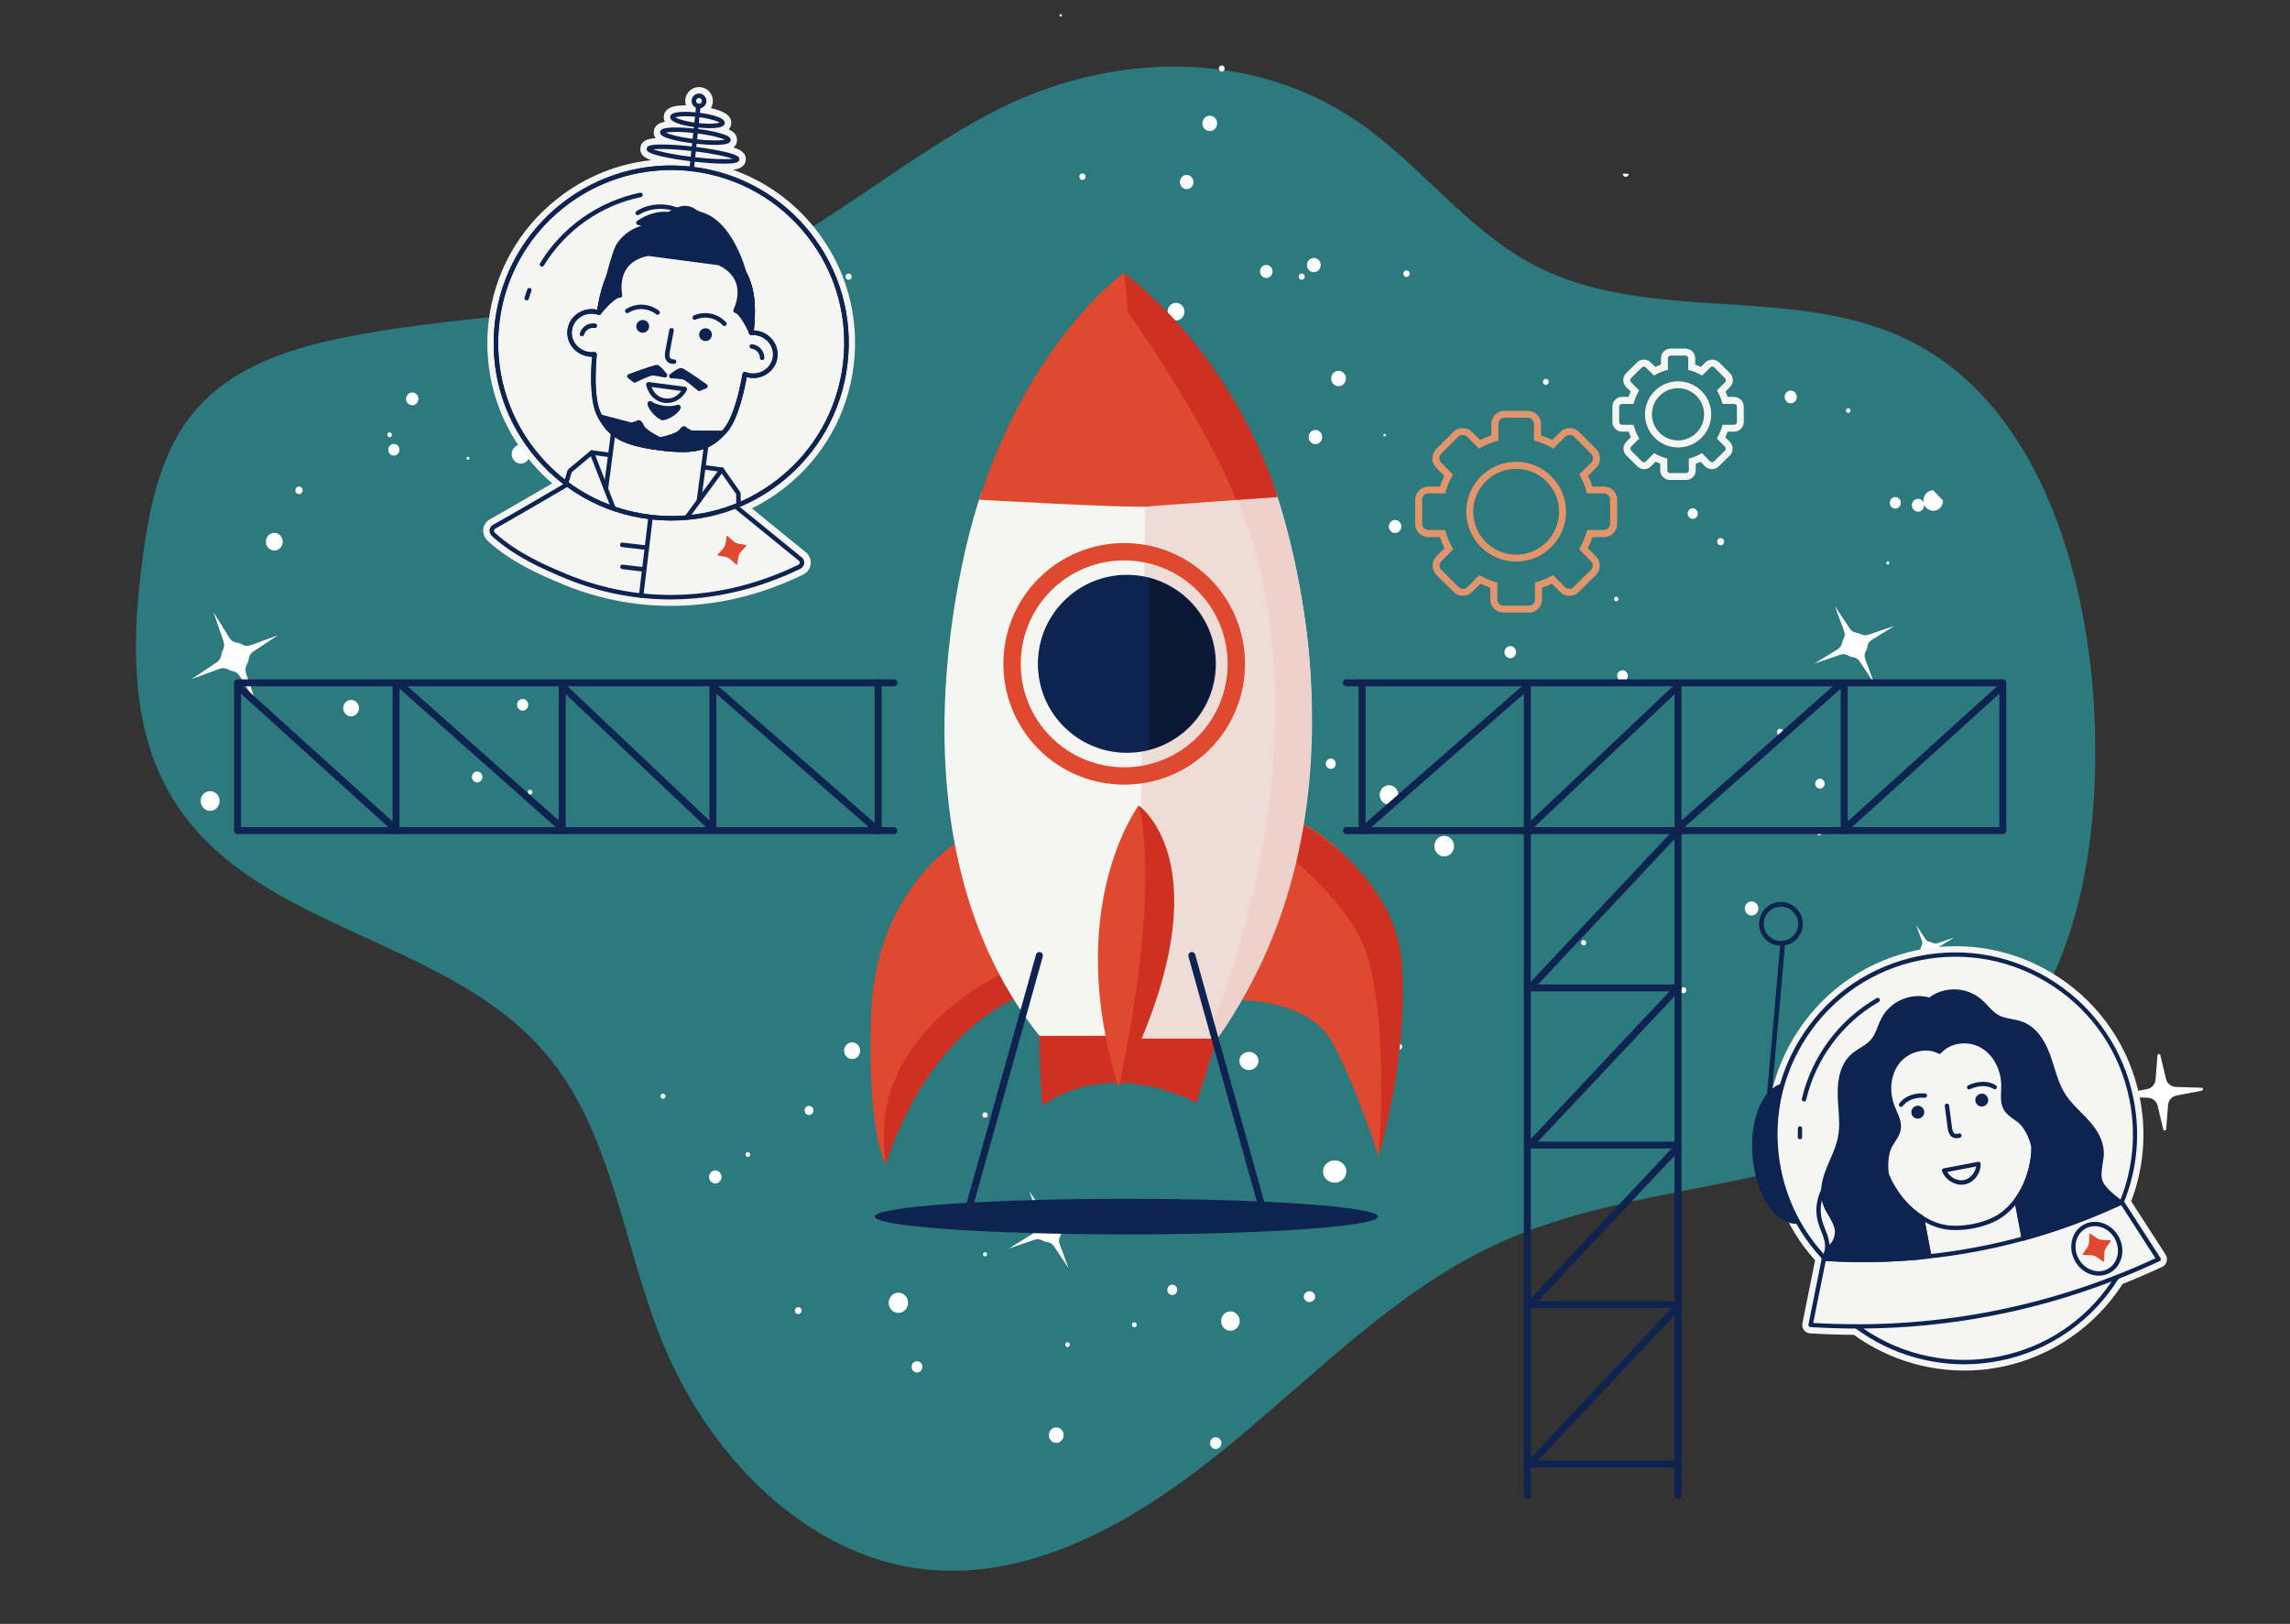 <svg xmlns="http://www.w3.org/2000/svg" id="Layer_2" viewBox="0 0 328.09 232.66"><rect x="0" y="0" width="328.09" height="232.66" fill="#333333" stroke="none"/><defs><style>.cls-1{fill:#2c797e;}.cls-1,.cls-2,.cls-3,.cls-4,.cls-5,.cls-6,.cls-7,.cls-8,.cls-9,.cls-10,.cls-11{stroke-width:0px;}.cls-2{fill:#0e234f;}.cls-3{fill:#efd1cb;}.cls-4{fill:#f5f5f1;}.cls-5{fill:#0b1835;}.cls-6{fill:#ce3122;}.cls-7{fill:#e2946b;}.cls-8{fill:#eeddd7;}.cls-9{fill:#de492f;}.cls-10{fill:#fff;}.cls-11{fill:#f5f6f4;}</style></defs><path class="cls-1" d="M293.05,70.59c-4.1-9.13-10.15-16.81-18.55-21.3-16.96-9.06-38.35-2.38-55.24-11.59-9.08-4.95-15.74-13.94-24.27-19.95-15.58-10.99-36.14-10.28-52.53-1.81-16.63,8.59-30.59,22.98-49.25,26.51-14.59,2.76-29.52,2.99-44.07,5.93-8.19,1.65-16.77,4.53-22.06,11.54-4.2,5.56-5.7,12.93-6.65,20.06-1.46,10.94-1.81,22.73,3.15,32.37,10.98,21.34,40.81,21.09,55.46,39.65,8.65,10.96,10.33,26.34,15.58,39.61,6.72,16.99,20.91,31.36,37.81,33.23,15.63,1.73,30.6-7.09,43.17-17.35,12.57-10.26,24.18-22.4,38.61-29.14,12.15-5.68,25.54-7.15,38.48-10.08,12.95-2.93,26.23-7.79,35.14-18.43,10.17-12.13,12.85-29.71,12.29-46.12-.38-11.23-2.55-23.04-7.08-33.11Z"></path><path class="cls-10" d="M123.23,150.54c0-.66-.51-1.2-1.15-1.2-.63,0-1.14.54-1.14,1.2,0,.66.51,1.2,1.15,1.2.63,0,1.15-.54,1.14-1.2Z"></path><path class="cls-10" d="M95.35,157.06c0-.21-.16-.37-.36-.37-.2,0-.36.17-.36.37,0,.21.16.37.36.37.2,0,.36-.17.36-.37Z"></path><path class="cls-10" d="M42.84,69.71c-.28,0-.52.24-.52.54,0,.3.23.54.52.54s.52-.24.52-.54c0-.3-.23-.54-.52-.54Z"></path><path class="cls-10" d="M107.14,165.76c.18,0,.33-.16.33-.35,0-.19-.15-.35-.33-.35s-.33.16-.33.35c0,.19.15.35.33.35Z"></path><path class="cls-10" d="M102.48,167.7c-.49,0-.89.42-.89.93s.4.93.89.93.89-.42.89-.93c0-.51-.4-.93-.89-.93Z"></path><path class="cls-10" d="M140.84,179.71c0,.17.13.3.29.3.16,0,.29-.14.29-.3,0-.17-.13-.3-.29-.3-.16,0-.29.14-.29.3Z"></path><path class="cls-10" d="M128.71,188.11c.77,0,1.39-.65,1.39-1.45,0-.8-.62-1.45-1.39-1.45-.77,0-1.39.65-1.39,1.45,0,.8.62,1.45,1.39,1.45Z"></path><path class="cls-10" d="M173.33,16.58c-.58,0-1.06.49-1.06,1.1,0,.61.47,1.1,1.05,1.1.58,0,1.06-.49,1.06-1.1,0-.61-.47-1.1-1.05-1.1Z"></path><path class="cls-10" d="M121.16,39.64c0,.25.19.45.43.45.24,0,.43-.2.43-.45,0-.25-.19-.45-.43-.45-.24,0-.43.2-.43.45Z"></path><path class="cls-10" d="M40.51,77.61c0-.7-.54-1.26-1.21-1.26-.67,0-1.21.56-1.21,1.26,0,.7.54,1.26,1.21,1.26.67,0,1.21-.56,1.21-1.26Z"></path><path class="cls-10" d="M131.38,196.65c.43,0,.77-.36.77-.81,0-.45-.34-.81-.77-.81-.43,0-.77.36-.77.81,0,.45.35.81.77.81Z"></path><path class="cls-10" d="M114.84,187.78c0-.28-.21-.5-.48-.5-.26,0-.48.22-.48.5,0,.28.21.5.48.5.26,0,.48-.22.48-.5Z"></path><path class="cls-10" d="M180.53,38.89c0,.52.4.94.89.94.49,0,.9-.42.9-.93,0-.52-.4-.94-.89-.94-.49,0-.9.42-.9.93Z"></path><path class="cls-10" d="M170.99,26.08c0-.56-.43-1.02-.97-1.02-.54,0-.97.45-.97,1.02,0,.56.43,1.02.97,1.02.54,0,.97-.45.97-1.02Z"></path><path class="cls-10" d="M174.99,206.77c0-.47-.36-.85-.81-.85-.45,0-.81.38-.81.84,0,.47.36.85.81.85.45,0,.81-.38.81-.84Z"></path><path class="cls-10" d="M151.33,206.73c.59,0,1.06-.5,1.06-1.11,0-.61-.47-1.11-1.06-1.11-.59,0-1.06.5-1.06,1.11,0,.61.47,1.11,1.06,1.11Z"></path><path class="cls-10" d="M81.79,54.88c0-.43-.33-.78-.75-.78-.41,0-.75.35-.75.78s.33.78.75.78c.41,0,.75-.35.75-.78Z"></path><path class="cls-10" d="M162.73,53.1c0-.79-.61-1.42-1.36-1.43-.75,0-1.36.64-1.36,1.42,0,.79.61,1.42,1.36,1.43.75,0,1.36-.64,1.36-1.42Z"></path><path class="cls-10" d="M177.61,189.28c0-.77-.59-1.39-1.33-1.39-.74,0-1.33.62-1.33,1.39,0,.77.59,1.39,1.33,1.39.74,0,1.33-.62,1.33-1.39Z"></path><path class="cls-10" d="M30.11,113.35c-.75,0-1.36.63-1.36,1.41,0,.78.61,1.42,1.35,1.42.75,0,1.36-.63,1.36-1.41,0-.78-.6-1.42-1.35-1.42Z"></path><path class="cls-10" d="M115.91,159.76c.35,0,.63-.29.63-.66,0-.36-.28-.66-.63-.66-.35,0-.63.29-.63.66s.28.66.63.66Z"></path><path class="cls-10" d="M141.13,160.15c.21,0,.38-.18.38-.39,0-.22-.17-.39-.38-.39-.21,0-.38.18-.38.39,0,.22.17.39.38.39Z"></path><path class="cls-10" d="M152.95,193c.18,0,.33-.15.33-.35,0-.19-.15-.35-.33-.35-.18,0-.33.15-.33.35,0,.19.15.35.33.35Z"></path><path class="cls-10" d="M66.84,65.66c0,.12.09.22.21.22.12,0,.21-.1.21-.22,0-.12-.09-.22-.21-.22-.12,0-.21.1-.21.22Z"></path><path class="cls-10" d="M56.43,63.6c-.44,0-.8.37-.8.84,0,.46.36.84.8.84.44,0,.8-.37.8-.84,0-.46-.36-.84-.8-.84Z"></path><path class="cls-10" d="M162.52,190.16c.19,0,.34-.16.34-.35,0-.2-.15-.35-.34-.35-.19,0-.34.16-.34.35,0,.2.15.35.34.35Z"></path><path class="cls-10" d="M168.66,184.81c0-.41-.32-.75-.71-.75-.39,0-.71.33-.71.74,0,.41.32.75.71.75.39,0,.71-.33.71-.74Z"></path><path class="cls-10" d="M90.65,66.41c.18,0,.33-.15.33-.35s-.15-.35-.33-.35c-.18,0-.33.15-.33.35,0,.19.15.35.33.35Z"></path><path class="cls-10" d="M59.41,57.99c.45-.2.66-.73.47-1.2-.19-.46-.71-.68-1.16-.48-.45.2-.66.73-.47,1.2.19.46.71.68,1.16.48Z"></path><path class="cls-10" d="M187.85,37.04c-.5.22-.74.82-.53,1.34.21.52.79.76,1.29.54.5-.22.74-.82.53-1.34-.21-.52-.79-.76-1.29-.54Z"></path><path class="cls-10" d="M254.58,104.9c0,.27.21.48.46.48.25,0,.46-.22.46-.48,0-.27-.21-.48-.46-.48-.25,0-.46.22-.46.48Z"></path><path class="cls-10" d="M232.45,96.03c-.42,0-.76.36-.76.8,0,.44.34.8.77.8.42,0,.76-.36.76-.8,0-.44-.34-.8-.77-.8Z"></path><path class="cls-10" d="M215.55,93.44c0,.48.37.86.83.86.46,0,.83-.39.83-.87,0-.48-.37-.86-.83-.86-.46,0-.83.39-.83.87Z"></path><path class="cls-10" d="M208.32,121.23c0-.81-.63-1.47-1.41-1.47-.78,0-1.41.66-1.41,1.48,0,.81.63,1.47,1.41,1.47.78,0,1.41-.66,1.41-1.47Z"></path><path class="cls-10" d="M185.68,114.8c0-.13-.05-.24-.13-.33,0-.02.03-.04.03-.06,0-.2-.15-.35-.34-.35-.19,0-.34.16-.34.35,0,.02.02.04.02.06-.08.09-.14.2-.14.34,0,.26.2.47.45.47.25,0,.45-.21.45-.47Z"></path><path class="cls-10" d="M192.9,167.85c0-.88-.75-1.59-1.68-1.59-.93,0-1.68.72-1.67,1.6,0,.88.75,1.59,1.68,1.59.93,0,1.67-.72,1.67-1.6Z"></path><path class="cls-10" d="M243.25,73.58c0-.42-.33-.76-.73-.76-.4,0-.73.34-.73.76,0,.42.33.76.73.76.4,0,.73-.34.73-.76Z"></path><path class="cls-10" d="M231.56,85.49c-.17,0-.31.15-.31.33,0,.18.14.33.31.33.17,0,.31-.15.31-.33,0-.18-.14-.33-.31-.33Z"></path><path class="cls-10" d="M201.06,39.21c0,.26.2.47.45.47.25,0,.45-.21.45-.47,0-.26-.2-.47-.45-.47-.25,0-.45.21-.45.47Z"></path><path class="cls-10" d="M198.56,62.35c0-.1-.08-.19-.18-.18-.1,0-.18.08-.18.19,0,.1.08.19.18.18.1,0,.18-.08.18-.19Z"></path><path class="cls-10" d="M260.64,119.7c.21,0,.38-.18.38-.4,0-.22-.17-.4-.38-.4-.21,0-.38.18-.38.4,0,.22.17.4.38.4Z"></path><path class="cls-10" d="M227.26,135.07c0-.21-.17-.39-.37-.39-.2,0-.37.17-.37.39,0,.21.17.39.37.39.21,0,.37-.17.37-.39Z"></path><path class="cls-10" d="M250.95,131.17c.54,0,.97-.46.97-1.01,0-.56-.44-1.01-.97-1.01-.54,0-.97.46-.97,1.01,0,.56.44,1.01.97,1.01Z"></path><path class="cls-10" d="M241.6,141.87c0-.24-.19-.43-.42-.43-.23,0-.42.2-.42.44,0,.24.19.43.42.43.23,0,.42-.2.41-.44Z"></path><path class="cls-10" d="M264.48,58.84c0,.18.14.33.32.33.18,0,.32-.15.32-.34,0-.19-.14-.34-.32-.34-.18,0-.32.15-.32.34Z"></path><path class="cls-10" d="M270.46,80.89c.12,0,.22-.1.22-.23,0-.13-.1-.23-.22-.23-.12,0-.22.1-.22.23,0,.13.1.23.22.23Z"></path><path class="cls-10" d="M270.75,72.04c0,.46.35.82.79.82.44,0,.79-.37.79-.83,0-.45-.35-.82-.79-.82-.44,0-.79.37-.79.83Z"></path><path class="cls-10" d="M276.97,70.25c-.78,0-1.4.66-1.4,1.47,0,.09.01.19.03.28-.14-.32-.44-.54-.8-.53-.49,0-.88.41-.88.92,0,.51.4.92.88.92.49,0,.88-.41.88-.92,0-.05,0-.09-.01-.14.2.55.71.94,1.31.94.78,0,1.4-.66,1.4-1.47"></path><path class="cls-10" d="M256.56,55.96c-.48,0-.87.41-.87.91,0,.5.39.91.87.91.48,0,.87-.41.87-.91,0-.5-.39-.91-.87-.91Z"></path><path class="cls-10" d="M242.16,68.18c.11,0,.2-.09.2-.21,0-.12-.09-.21-.2-.21-.11,0-.2.09-.2.21,0,.12.09.21.2.21Z"></path><path class="cls-10" d="M246.52,77.09c-.27,0-.5.23-.5.52,0,.29.22.52.5.52.27,0,.5-.23.5-.52,0-.29-.22-.52-.5-.52Z"></path><path class="cls-10" d="M221.47,54.28c-.23,0-.42.2-.42.44,0,.24.19.43.42.43.23,0,.42-.2.42-.44,0-.24-.19-.43-.42-.43Z"></path><path class="cls-10" d="M261.42,112.28c0-.39-.31-.71-.68-.71-.38,0-.68.32-.68.71,0,.39.31.71.68.71.38,0,.68-.32.68-.71Z"></path><path class="cls-10" d="M232.49,24.89c0,.25.19.45.43.45.24,0,.43-.2.43-.45"></path><path class="cls-10" d="M155.08,24.84c-.25,0-.45.21-.45.47,0,.26.2.47.45.47.25,0,.45-.21.45-.47,0-.26-.2-.47-.45-.47Z"></path><path class="cls-10" d="M151.78,2.18c0,.1.08.19.18.19.1,0,.18-.08.18-.18,0-.1-.08-.18-.18-.19"></path><path class="cls-10" d="M175.04,9.38c-.23,0-.42.19-.42.43,0,.24.19.44.42.44.23,0,.42-.19.42-.43s-.19-.44-.42-.44Z"></path><path class="cls-10" d="M191.78,53.13c-.58,0-1.06.49-1.06,1.1,0,.61.47,1.1,1.05,1.1.58,0,1.06-.49,1.06-1.1,0-.61-.47-1.1-1.05-1.1Z"></path><path class="cls-10" d="M186.06,39.64c0,.25.19.45.43.45.24,0,.43-.2.43-.45,0-.25-.19-.45-.43-.45-.24,0-.43.2-.43.45Z"></path><path class="cls-10" d="M167.28,44.65c0,.7.54,1.26,1.21,1.26.67,0,1.21-.56,1.21-1.26s-.54-1.26-1.21-1.26c-.67,0-1.21.56-1.21,1.26Z"></path><path class="cls-10" d="M198.98,75.43c0,.52.4.94.89.94.49,0,.9-.42.9-.93,0-.52-.4-.94-.89-.94-.49,0-.9.42-.9.93Z"></path><path class="cls-10" d="M187.49,62.62c0,.56.43,1.02.97,1.02.54,0,.97-.45.97-1.02,0-.56-.43-1.02-.97-1.02-.54,0-.97.45-.97,1.02Z"></path><path class="cls-10" d="M197.84,129.87c0-.47-.36-.85-.81-.85s-.81.38-.81.84c0,.47.36.85.81.85.45,0,.81-.38.81-.84Z"></path><path class="cls-10" d="M177.57,152.01c0,.72.61,1.3,1.36,1.3.75,0,1.37-.58,1.37-1.3,0-.72-.61-1.3-1.36-1.3-.75,0-1.37.58-1.37,1.3Z"></path><path class="cls-10" d="M69.11,111.32c0-.43-.33-.78-.75-.78-.41,0-.75.35-.75.78,0,.43.33.78.75.78.41,0,.75-.35.75-.78Z"></path><path class="cls-10" d="M93.17,55.5c0,.79.61,1.42,1.36,1.43.75,0,1.36-.64,1.36-1.42,0-.79-.61-1.42-1.36-1.43-.75,0-1.36.64-1.36,1.42Z"></path><path class="cls-10" d="M200.33,113.89c0-.77-.59-1.39-1.33-1.39-.74,0-1.33.62-1.33,1.39,0,.77.59,1.39,1.33,1.39.74,0,1.33-.62,1.33-1.39Z"></path><path class="cls-10" d="M77.3,52.12c-.75,0-1.36.63-1.36,1.41,0,.78.61,1.42,1.35,1.42.75,0,1.36-.63,1.36-1.41,0-.78-.6-1.42-1.35-1.42Z"></path><path class="cls-10" d="M187.61,185.01c-.45,0-.81.34-.81.77s.36.77.81.77c.45,0,.81-.34.81-.77,0-.43-.36-.77-.81-.77Z"></path><path class="cls-10" d="M200.52,150.37c.21,0,.38-.18.38-.39,0-.22-.17-.39-.38-.39-.21,0-.38.18-.38.39,0,.22.17.39.38.39Z"></path><path class="cls-10" d="M75.95,113.15c-.18,0-.33.15-.33.35,0,.19.15.35.33.35.18,0,.33-.15.33-.35,0-.19-.15-.35-.33-.35Z"></path><path class="cls-10" d="M185.02,105.97c0,.12.09.22.21.22.12,0,.21-.1.21-.22,0-.12-.09-.22-.21-.22-.12,0-.21.1-.21.22Z"></path><path class="cls-10" d="M74.08,100.98c0,.46.36.84.8.84.44,0,.8-.37.8-.84,0-.46-.36-.84-.8-.84-.44,0-.8.37-.8.84Z"></path><path class="cls-10" d="M189.95,109.42c0,.41.32.75.71.75.39,0,.71-.33.71-.74,0-.41-.32-.75-.71-.75-.39,0-.71.33-.71.74Z"></path><path class="cls-10" d="M55.49,62.3c0,.19.15.35.33.35.18,0,.33-.15.33-.35,0-.19-.15-.35-.33-.35-.18,0-.33.15-.33.35Z"></path><path class="cls-10" d="M51.43,101.46c0-.65-.51-1.18-1.13-1.18s-1.13.53-1.13,1.18.51,1.18,1.13,1.18,1.13-.53,1.13-1.18Z"></path><path class="cls-10" d="M74.61,63.72c-.72,0-1.3.61-1.3,1.35s.58,1.35,1.3,1.35,1.3-.61,1.3-1.35-.58-1.35-1.3-1.35Z"></path><path class="cls-10" d="M35.9,92.44c-.4.15-.85.13-1.21-.1-.24-.15-.52-.24-.8-.27-.42-.05-.8-.31-1.03-.68l-2.27-3.68,1.44,4.21c.14.41.09.86-.1,1.24-.1.2-.17.41-.21.64-.07.44-.29.85-.66,1.09l-3.63,2.42,4.06-1.5c.41-.15.85-.09,1.23.13.19.11.4.18.61.22.41.08.78.31,1.01.68l2.32,3.76-1.41-4.12c-.14-.42-.11-.89.11-1.26.15-.25.25-.53.28-.83.05-.44.31-.82.67-1.05l3.51-2.33-3.92,1.45Z"></path><path class="cls-10" d="M263.62,93.81c.37-.13.79-.1,1.13.1.22.13.48.22.74.25.39.05.73.28.94.6l2.08,3.13-1.29-3.5c-.13-.36-.11-.75.09-1.08.13-.22.22-.46.24-.71.04-.38.28-.71.61-.92l3.29-2.02-3.76,1.28c-.37.13-.77.08-1.11-.09-.18-.09-.37-.15-.57-.18-.4-.06-.76-.26-.97-.59l-2.16-3.24,1.34,3.63c.13.36.08.76-.11,1.1-.1.17-.16.35-.2.54-.07.37-.28.7-.61.9l-3.36,2.07,3.68-1.26Z"></path><path class="cls-10" d="M148.2,177.62c.37-.13.79-.1,1.13.1.22.13.48.22.74.25.39.05.73.28.94.6l2.08,3.13-1.29-3.5c-.13-.36-.11-.75.09-1.08.13-.22.22-.46.24-.71.04-.38.28-.71.61-.92l3.29-2.02-3.76,1.28c-.37.13-.77.08-1.11-.09-.18-.09-.37-.15-.57-.18-.4-.06-.76-.26-.97-.59l-2.16-3.24,1.34,3.63c.13.36.08.76-.11,1.1-.1.17-.16.35-.2.54-.07.37-.28.7-.61.9l-3.36,2.07,3.68-1.26Z"></path><path class="cls-10" d="M274.98,137c.24-.08.51-.06.72.06.14.09.3.14.47.16.25.03.47.18.6.38l1.33,2-.83-2.24c-.08-.23-.07-.48.06-.69.09-.14.14-.3.16-.46.03-.24.18-.46.39-.59l2.1-1.3-2.4.82c-.23.08-.49.05-.71-.06-.11-.06-.24-.1-.36-.12-.25-.04-.48-.17-.62-.38l-1.38-2.07.86,2.32c.09.23.05.49-.07.7-.06.11-.1.23-.13.35-.04.24-.18.45-.39.58l-2.15,1.32,2.35-.8Z"></path><path class="cls-9" d="M138.13,120s-12.74,6.86-13.33,25.47c-.56,17.85,2.16,21.36,2.16,21.36,0,0,3.33-14.7,9.41-18.81,6.07-4.12,9.6-5.29,9.6-5.29l-7.84-22.73Z"></path><path class="cls-6" d="M126.96,166.83s4.91-18.07,19.6-24.3l-1.96-3.53s-20.97,8.82-17.64,27.83Z"></path><path class="cls-6" d="M148.91,148.41l12.54-.39,12.93.78-2.94,9.21s-5.56-3.02-11.79-2.88c-6.24.14-9.76,2.88-10.15,3.27s-.59-9.99-.59-9.99Z"></path><path class="cls-9" d="M177.91,143.32s9.41,0,12.74,5.68c3.33,5.68,6.86,16.66,6.86,16.66,0,0,5.88-19.2,1.76-31.94-4.12-12.74-14.11-16.46-14.11-16.46l-7.25,26.06Z"></path><path class="cls-6" d="M185.16,117.26s14.7,7.25,15.68,20.77c.98,13.52-3.33,27.63-3.33,27.63,0,0,1.57-17.64-1.57-28.61-1.7-5.96-8.33-11.95-12.15-15.28-3.82-3.34,1.37-4.51,1.37-4.51Z"></path><path class="cls-4" d="M140.68,70.42l-.59,1.76s-15.28,45.85,8.82,76.23h25.08s24.26-33.58,8.62-76.82l-41.94-1.18Z"></path><path class="cls-8" d="M164.09,70.34s-.88,77.09-1.46,78.46h11.76s23.47-29.77,8.5-78.08l-18.8-.38Z"></path><path class="cls-3" d="M182.81,70.62s16.07,43.89-8.43,78.19h-1.57s19.2-42.33,4.12-78.19h5.88Z"></path><circle class="cls-2" cx="161.45" cy="95.11" r="12.75"></circle><path class="cls-5" d="M164.58,82.79v24.63c5.44-1.45,9.45-6.42,9.45-12.31s-4.01-10.86-9.45-12.31Z"></path><path class="cls-9" d="M173.31,107.36c-6.75,6.75-17.74,6.75-24.49,0-6.75-6.75-6.75-17.74,0-24.49,6.75-6.75,17.74-6.75,24.49,0,6.75,6.75,6.75,17.74,0,24.49ZM150.58,84.63c-5.78,5.78-5.78,15.19,0,20.97,5.78,5.78,15.19,5.78,20.97,0s5.78-15.19,0-20.97c-5.78-5.78-15.19-5.78-20.97,0Z"></path><path class="cls-9" d="M163.22,43.97l-2.16-4.9s-13.33,9.41-20.77,32.53c0,0,20.77,1.18,24.1.98,3.33-.2,7.64-9.6,7.64-9.6l-8.82-19.01Z"></path><path class="cls-9" d="M161.06,39.07s17.83,17.05,21.95,32.14l-19.01,1.37-2.94-33.51Z"></path><path class="cls-6" d="M161.06,39.07l.59,5.68s10.58,14.89,15.48,26.85l5.88-.39s-5.09-18.81-21.95-32.14Z"></path><path class="cls-6" d="M160.57,127.81c.68-.23,2.57-12.41,2.57-12.41,0,0,13.18,9.07-2.86,40.46l.3-28.05Z"></path><path class="cls-9" d="M163.14,115.4s-10.96,14.59-2.86,40.46c0,0,6.15-27,2.86-40.46Z"></path><path class="cls-11" d="M69.89,77.51c3.29,2.99,7.31,4.79,10.83,6.24,4.68,1.93,9.61,2.96,14.65,3.05,6.71.12,13.35-1.38,19.71-4.48.54-.26.92-.76,1.04-1.35.12-.59-.05-1.19-.45-1.64-.02-.02-.03-.03-.05-.05l-.04-.04s-.04-.03-.05-.05l-7.81-6.35c1.66-.82,3.24-1.81,4.74-2.99,5.53-4.35,9.03-10.6,9.86-17.59.83-6.99-1.11-13.88-5.46-19.41-3.12-3.96-7.21-6.88-11.85-8.53.9-.1,1.72-.41,1.83-1.35.12-1.05-.78-1.54-1.75-1.84.26-.21.45-.5.5-.92.1-.87-.52-1.37-1.19-1.67.19-.2.32-.46.36-.78.13-1.07-.83-1.82-2.92-2.27.15-.24.25-.51.28-.8.06-.53-.08-1.04-.41-1.46-.33-.42-.8-.68-1.32-.74-.53-.06-1.04.08-1.46.41-.42.33-.68.8-.74,1.32-.04.3,0,.6.09.88-.33,0-.65,0-.93.03-.52.04-2.09.18-2.24,1.49-.04.32.02.6.15.83-.73.13-1.48.46-1.59,1.35-.05.41.06.74.27,1-1.04.06-2.07.31-2.19,1.38-.12.98.66,1.47,1.55,1.77-4.86.52-9.49,2.4-13.43,5.5-5.53,4.35-9.03,10.6-9.86,17.59-.83,6.99,1.11,13.88,5.46,19.41,1.1,1.4,2.32,2.67,3.65,3.8-2.37,1.38-6.96,4.06-8.94,5.16-.53.29-.87.8-.94,1.39-.07.63.18,1.26.66,1.71Z"></path><path class="cls-2" d="M97.67,64.76c-.95,0-2.05-.08-3.35-.26-5.67-.75-7.28-2.12-8.76-4.93-1.18-2.25-.86-7.06-.73-8.46-.16,0-.32,0-.47-.03-.93-.12-1.76-.59-2.34-1.31-.58-.73-.83-1.62-.71-2.53.25-1.86,2.01-3.17,3.94-2.92.11.01.21.03.32.06.06-.4.13-.76.19-1.06.48-2.42,1.35-5.46,3.88-7.53,2.34-1.91,5.63-2.83,8.8-2.47,3.17.47,6.1,2.22,7.87,4.67,1.91,2.65,1.96,5.82,1.79,8.28-.02.31-.05.67-.09,1.07.11,0,.21.01.32.03.93.12,1.76.59,2.34,1.31.58.73.83,1.62.71,2.53-.25,1.86-2.01,3.17-3.94,2.92-.15-.02-.31-.05-.46-.09-.24,1.38-1.17,6.12-2.9,7.98-1.66,1.79-3.18,2.75-6.39,2.75ZM85.18,50.45c.09,0,.17.03.23.09.07.07.1.17.09.26,0,.06-.65,6.05.63,8.47,1.23,2.34,2.41,3.82,8.27,4.59,5.87.77,7.38-.35,9.18-2.29,1.85-2,2.79-7.95,2.8-8.01.01-.1.07-.18.16-.23.08-.05.19-.06.28-.02.23.09.46.15.69.18,1.57.21,3.02-.85,3.22-2.36.1-.73-.11-1.45-.58-2.04-.47-.59-1.15-.97-1.92-1.07-.19-.02-.38-.03-.58-.02-.09,0-.19-.03-.25-.1-.07-.07-.1-.16-.09-.26.06-.55.11-1.02.13-1.41.16-2.35.11-5.37-1.68-7.86-1.66-2.31-4.44-3.96-7.43-4.4-2.99-.34-6.1.53-8.3,2.33-2.37,1.94-3.2,4.84-3.65,7.15-.07.38-.15.85-.24,1.39-.01.09-.07.18-.15.23-.08.05-.18.06-.27.03-.18-.06-.37-.1-.56-.13-1.57-.21-3.02.85-3.22,2.36-.1.73.11,1.45.58,2.04.47.59,1.15.97,1.92,1.07.23.03.46.03.71,0,.01,0,.02,0,.03,0Z"></path><path class="cls-2" d="M83.38,48.18s-.06,0-.09-.01c-.17-.05-.27-.23-.22-.4.13-.46.44-.87.84-1.13.4-.26.9-.37,1.37-.29.18.03.3.19.27.37s-.19.3-.37.27c-.32-.05-.66.03-.93.2-.27.17-.48.45-.57.76-.04.14-.17.23-.31.23Z"></path><path class="cls-2" d="M109.19,51.59c-.18,0-.32-.14-.32-.32,0-.32-.13-.65-.35-.88-.22-.24-.53-.4-.85-.43-.18-.02-.3-.18-.28-.36.02-.18.18-.3.36-.28.47.05.93.29,1.25.64.32.35.51.83.52,1.31,0,.18-.14.32-.32.33h0Z"></path><path class="cls-2" d="M96.55,52.14s0,0,0,0c-.23,0-.94-.03-1.2-.71-.17-.45-.08-.93,0-1.31l.54-2.86c.03-.17.2-.29.38-.26.17.03.29.2.26.38l-.54,2.86c-.06.32-.13.68-.02.97.05.14.16.27.61.29.18,0,.32.15.31.33,0,.17-.15.31-.32.31Z"></path><path class="cls-2" d="M86.81,70.34s-.03,0-.04,0c-.18-.02-.3-.18-.28-.36l1.01-7.73c.02-.18.19-.3.36-.28.18.02.3.18.28.36l-1.01,7.73c-.02.16-.16.28-.32.28Z"></path><path class="cls-2" d="M100.13,72.1s-.03,0-.04,0c-.18-.02-.3-.19-.28-.36l1.02-7.73c.02-.18.19-.3.36-.28.18.02.3.19.28.36l-1.02,7.73c-.02.16-.16.28-.32.28Z"></path><circle class="cls-2" cx="92.07" cy="46.75" r=".6"></circle><path class="cls-2" d="M92.08,47.67s-.08,0-.12,0c-.5-.07-.86-.53-.79-1.03.07-.5.53-.85,1.03-.79.5.07.86.53.79,1.03-.03.24-.16.46-.35.61-.16.12-.36.19-.56.19ZM92.07,46.48c-.14,0-.25.1-.27.24-.02.15.09.29.24.31.07,0,.14,0,.2-.05.06-.04.1-.11.1-.18h0c.02-.15-.09-.29-.24-.31-.01,0-.02,0-.04,0Z"></path><circle class="cls-2" cx="101.08" cy="47.94" r=".6"></circle><path class="cls-2" d="M101.08,48.86s-.08,0-.12,0c-.24-.03-.46-.16-.61-.35-.15-.19-.21-.44-.18-.68.07-.5.53-.86,1.03-.79.24.03.46.16.61.35.15.19.21.44.18.68-.03.24-.16.46-.35.61-.16.12-.36.19-.56.19ZM101.08,47.67c-.14,0-.25.1-.27.24,0,.07,0,.14.05.2s.11.1.18.1c.07,0,.14,0,.2-.05.06-.04.1-.11.1-.18h0c0-.07,0-.14-.05-.2s-.11-.1-.18-.1c-.01,0-.02,0-.04,0Z"></path><path class="cls-2" d="M94.21,45.1c-.07,0-.14-.02-.2-.07-.55-.44-1.25-.7-1.95-.74-.71-.04-1.42.15-2.02.53-.15.1-.35.05-.44-.1-.1-.15-.05-.35.1-.44.71-.45,1.56-.67,2.4-.63.84.05,1.66.36,2.32.88.14.11.16.31.05.45-.06.08-.16.12-.25.12Z"></path><path class="cls-2" d="M103.79,46.71c-.09,0-.17-.04-.24-.1-.48-.52-1.12-.89-1.81-1.03-.69-.15-1.43-.07-2.08.21-.16.07-.35,0-.42-.17-.07-.16,0-.35.17-.42.77-.34,1.65-.43,2.47-.25.82.17,1.59.61,2.15,1.23.12.13.11.33-.02.46-.06.06-.14.08-.22.08Z"></path><path class="cls-2" d="M95.61,57.75c-.13,0-.27,0-.41-.03-1.77-.23-2.49-1.8-2.62-2.6-.02-.1.01-.2.09-.28s.17-.11.27-.1l2.61.34h0l2.61.34c.1.01.19.07.24.16.05.09.05.2.01.29-.31.68-1.27,1.86-2.8,1.86ZM93.35,55.45c.21.56.74,1.47,1.95,1.63,1.21.16,1.95-.59,2.3-1.07l-4.25-.56Z"></path><path class="cls-2" d="M97.67,64.76c-.95,0-2.05-.08-3.35-.26-5.67-.75-7.28-2.12-8.76-4.93-1.18-2.25-.86-7.06-.73-8.46-.16,0-.32,0-.47-.03-.93-.12-1.76-.59-2.34-1.31-.58-.73-.83-1.62-.71-2.53.25-1.86,2.01-3.17,3.94-2.92.11.01.21.03.32.06.06-.4.13-.76.19-1.06.48-2.42,1.35-5.46,3.88-7.53,2.34-1.91,5.63-2.83,8.8-2.47,3.17.47,6.1,2.22,7.87,4.67,1.91,2.65,1.96,5.82,1.79,8.28-.02.31-.05.67-.09,1.07.11,0,.21.01.32.03.93.12,1.76.59,2.34,1.31.58.73.83,1.62.71,2.53-.25,1.86-2.01,3.17-3.94,2.92-.15-.02-.31-.05-.46-.09-.24,1.38-1.17,6.12-2.9,7.98-1.66,1.79-3.18,2.75-6.39,2.75ZM85.18,50.45c.09,0,.17.03.23.09.07.07.1.17.09.26,0,.06-.65,6.05.63,8.47,1.23,2.34,2.41,3.82,8.27,4.59,5.87.77,7.38-.35,9.18-2.29,1.85-2,2.79-7.95,2.8-8.01.01-.1.07-.18.16-.23.08-.05.19-.06.28-.02.23.09.46.15.69.18,1.57.21,3.02-.85,3.22-2.36.1-.73-.11-1.45-.58-2.04-.47-.59-1.15-.97-1.92-1.07-.19-.02-.38-.03-.58-.02-.09,0-.19-.03-.25-.1-.07-.07-.1-.16-.09-.26.06-.55.11-1.02.13-1.41.16-2.35.11-5.37-1.68-7.86-1.66-2.31-4.44-3.96-7.43-4.4-2.99-.34-6.1.53-8.3,2.33-2.37,1.94-3.2,4.84-3.65,7.15-.07.38-.15.85-.24,1.39-.01.09-.07.18-.15.23-.08.05-.18.06-.27.03-.18-.06-.37-.1-.56-.13-1.57-.21-3.02.85-3.22,2.36-.1.73.11,1.45.58,2.04.47.59,1.15.97,1.92,1.07.23.03.46.03.71,0,.01,0,.02,0,.03,0Z"></path><path class="cls-2" d="M107.63,47.64v.02s-1.32-2.99-2.26-3.16c0,0,2.42-4.55-2.34-6.83l-10.19-1.34c-5.19.97-4.03,5.99-4.03,5.99-.94-.08-3,2.47-3,2.47.08-.54.16-1.02.24-1.41.54-2.75,1.49-5.49,3.77-7.34,2.27-1.86,5.47-2.75,8.56-2.4,3.07.46,5.93,2.15,7.64,4.53,1.71,2.38,1.92,5.27,1.74,8.07-.03.38-.07.86-.13,1.4Z"></path><path class="cls-2" d="M107.63,47.99c-.13,0-.24-.07-.29-.19-.6-1.36-1.54-2.89-2.02-2.97-.1-.02-.19-.08-.23-.18-.04-.09-.04-.2,0-.29,0-.02.99-1.9.38-3.75-.36-1.1-1.21-1.97-2.52-2.61l-10.09-1.33c-1.43.28-2.48.91-3.11,1.87-1.07,1.63-.61,3.7-.61,3.72.02.1,0,.21-.07.28-.07.08-.17.12-.27.11-.49-.04-1.78,1.19-2.72,2.35-.09.11-.25.15-.38.09-.13-.06-.21-.2-.19-.34.08-.52.16-1.01.24-1.42.48-2.42,1.35-5.46,3.88-7.53,2.34-1.91,5.63-2.83,8.8-2.47,3.17.47,6.1,2.22,7.86,4.67,1.91,2.65,1.96,5.82,1.8,8.28-.03.38-.07.86-.13,1.41,0,0,0,.02,0,.03v.02c-.03.14-.15.24-.29.26-.01,0-.02,0-.04,0ZM105.8,44.35c.6.39,1.2,1.37,1.62,2.15,0-.1.01-.19.02-.28.16-2.35.11-5.37-1.68-7.86-1.66-2.31-4.44-3.96-7.43-4.4-2.99-.34-6.1.53-8.3,2.33-2.37,1.94-3.2,4.84-3.65,7.15-.02.09-.03.18-.05.27.61-.65,1.44-1.44,2.12-1.66-.1-.71-.2-2.41.75-3.87.74-1.13,1.95-1.86,3.59-2.17.03,0,.07,0,.1,0l10.19,1.34s.07.01.1.03c1.51.72,2.48,1.74,2.9,3.02.54,1.66,0,3.27-.28,3.94Z"></path><path class="cls-2" d="M106.66,39.2s-1.78-7.27-6.3-8.51c-.31-.09-.61-.22-.86-.41-.48-.35-1.12-.53-1.69-.43-.71.13-1.35.49-1.98.85-1.57-.2-3.13.4-4.37,1.23.47.06,1.06.26,1.54.33-.85.35-1.77.59-2.54,1.09s-1.62,1.29-2.01,2.12c-.48,1-1.21,3.8-1.66,5.58,0,0,.54-3.31,4.31-4.94s7.73-.77,10.19-.23c2.46.54,5.37,3.32,5.37,3.32Z"></path><path class="cls-2" d="M86.79,41.37s-.04,0-.07,0c-.17-.04-.28-.2-.25-.37,0-.03.04-.22.13-.52.49-1.94,1.13-4.24,1.55-5.15.38-.8,1.17-1.64,2.13-2.26.5-.32,1.05-.54,1.59-.74-.16-.04-.31-.07-.45-.09-.13-.02-.24-.12-.27-.25-.03-.13.02-.27.13-.34,1.47-.99,3.05-1.44,4.48-1.29.59-.34,1.26-.7,1.99-.84.64-.11,1.36.07,1.93.49.22.16.47.28.76.36,1.94.53,3.68,2.22,5.04,4.89,1.02,1.98,1.46,3.78,1.48,3.86.03.14-.03.28-.15.36-.12.07-.28.05-.38-.05-.03-.03-2.87-2.73-5.22-3.24-2.37-.51-6.32-1.38-9.99.21-2.76,1.19-3.71,3.3-4,4.23-.04.16-.08.32-.12.49-.04.15-.17.24-.31.24ZM95.96,34.85c2.1,0,4.01.42,5.4.72,1.72.37,3.6,1.76,4.67,2.65-.23-.7-.6-1.67-1.11-2.67-.89-1.74-2.42-3.94-4.63-4.55-.36-.1-.69-.26-.97-.46-.42-.31-.97-.46-1.44-.37-.66.12-1.28.47-1.88.81-.06.03-.13.05-.2.04-1.09-.14-2.29.13-3.47.76.25.06.5.12.72.15.14.02.26.13.28.28.02.14-.06.28-.2.34-.25.1-.51.2-.77.29-.62.23-1.2.44-1.72.77-.66.43-1.51,1.17-1.89,1.99-.21.43-.48,1.27-.83,2.47.67-.82,1.65-1.65,3.06-2.26,1.67-.72,3.39-.97,4.99-.97Z"></path><path class="cls-2" d="M103.61,62.01c-1.86,1.95-3.65,2.91-9.26,2.17-5.6-.74-7.08-2.13-8.38-4.5l4.45,1.17.88-.25s.23-.43.62.45c.39.88,2.59,1.88,2.59,1.88,0,0,2.39-.4,2.99-1.14.6-.75.62-.29.62-.29l.87.48,4.6.02Z"></path><path class="cls-2" d="M97.67,64.75c-.95,0-2.05-.08-3.35-.25-5.56-.73-7.21-2.09-8.62-4.66-.06-.11-.05-.25.03-.35.08-.1.21-.15.34-.11l4.37,1.15.7-.19c.09-.08.22-.15.37-.14.37.02.6.43.73.74.24.54,1.52,1.29,2.34,1.68.89-.16,2.33-.56,2.69-1.01.26-.32.56-.63.89-.53.12.04.2.13.25.22l.69.38,4.52.02c.13,0,.24.08.29.2s.03.26-.06.35c-1.55,1.63-3.06,2.52-6.18,2.52ZM86.65,60.19c1.07,1.72,2.62,2.99,7.75,3.67,5.13.68,6.96-.15,8.44-1.54l-3.83-.02c-.05,0-.11-.01-.15-.04l-.87-.48s-.02,0-.02-.02c-.05.05-.11.12-.19.22-.66.82-2.93,1.22-3.19,1.26-.06.01-.13,0-.19-.02-.24-.11-2.33-1.08-2.75-2.04-.07-.16-.12-.25-.16-.3-.02.01-.05.03-.08.03l-.88.25c-.06.02-.11.02-.17,0l-3.71-.97ZM91.59,60.76h0s0,0,0,0Z"></path><path class="cls-2" d="M94.92,59.9c1.55-.24,2.78-1.82,2.11-1.56s-1.92.13-1.92.13c0,0-1.24-.19-1.82-.62s.2,1.41,1.63,2.05Z"></path><path class="cls-2" d="M94.92,60.22s-.09,0-.13-.03c-1.16-.51-2-1.8-2.02-2.31,0-.17.07-.31.2-.38.1-.05.28-.08.5.09.42.31,1.35.51,1.68.56.31.03,1.27.09,1.75-.11.26-.11.42-.03.51.05.11.1.15.26.1.42-.15.48-1.29,1.51-2.54,1.71-.02,0-.03,0-.05,0ZM93.71,58.43c.27.39.7.86,1.26,1.13.61-.12,1.15-.46,1.51-.77-.66.07-1.36,0-1.4,0-.05,0-.75-.12-1.36-.36Z"></path><path class="cls-2" d="M95.28,53.76s-.85-1.12-1.16-1.16-3.95,1.31-3.95,1.31l.75.59s2.09-1,2.5-1.02,1.85.29,1.85.29Z"></path><path class="cls-2" d="M90.92,54.82c-.07,0-.14-.02-.2-.07l-.75-.59c-.09-.07-.14-.19-.12-.3.02-.12.1-.21.21-.25,2.46-.91,3.84-1.36,4.1-1.33.29.04.75.47,1.37,1.29.08.11.09.25.02.37-.07.11-.21.17-.34.14-.54-.11-1.5-.29-1.77-.28-.22.01-1.41.52-2.38.99-.04.02-.09.03-.14.03ZM90.83,54.01l.14.11c.64-.3,2.05-.95,2.45-.96.21,0,.64.05,1.04.12-.16-.17-.3-.31-.38-.35-.33.05-1.79.56-3.25,1.09ZM94.05,52.91h0Z"></path><path class="cls-2" d="M96.17,53.88s1.11-.86,1.42-.82,3.47,2.29,3.47,2.29l-.88.37s-1.76-1.51-2.15-1.63-1.86-.2-1.86-.2Z"></path><path class="cls-2" d="M100.19,56.04c-.08,0-.15-.03-.21-.08-.82-.7-1.83-1.5-2.04-1.57-.26-.08-1.23-.16-1.78-.19-.13,0-.25-.1-.29-.23s0-.27.11-.35c.81-.63,1.36-.93,1.66-.89.26.03,1.47.82,3.62,2.34.1.07.15.18.13.3-.01.12-.09.22-.19.26l-.88.37s-.08.03-.13.03ZM97.09,53.63c.4.04.83.09,1.03.15.38.12,1.57,1.11,2.11,1.57l.16-.07c-1.27-.89-2.55-1.75-2.85-1.89-.09.02-.25.11-.46.24Z"></path><path class="cls-2" d="M87.92,73.2c-.13,0-.25-.08-.3-.21l-2.97-7.62-2.75,2.3-.5,1.69c-.05.17-.23.27-.4.22-.17-.05-.27-.23-.22-.4l.53-1.78c.02-.06.05-.11.1-.16l3.17-2.65c.08-.07.19-.09.29-.06.1.03.18.1.22.2l3.13,8.04c.06.17-.02.35-.18.42-.04.02-.08.02-.12.02Z"></path><path class="cls-2" d="M87.44,65.51s-.03,0-.04,0l-2.64-.35c-.18-.02-.3-.18-.28-.36.02-.18.19-.3.36-.28l2.64.35c.18.02.3.18.28.36-.02.16-.16.28-.32.28Z"></path><path class="cls-2" d="M98.44,74.39c-.07,0-.13-.02-.19-.06-.14-.11-.17-.31-.07-.45l1.67-2.28s0-.01.01-.02l3.29-4.49c.06-.08.16-.13.26-.13h0c.1,0,.2.05.26.14l2.37,3.38c.04.05.06.11.06.18l.04,1.65c0,.18-.14.33-.31.33-.18,0-.33-.14-.33-.31l-.04-1.55-2.06-2.93-3.02,4.11s0,.01-.01.02l-1.68,2.29c-.06.09-.16.13-.26.13Z"></path><path class="cls-2" d="M103.42,67.61s-.03,0-.04,0l-2.64-.35c-.18-.02-.3-.18-.28-.36.02-.18.19-.3.36-.28l2.64.35c.18.02.3.18.28.36-.02.16-.16.28-.32.28Z"></path><path class="cls-2" d="M91.36,30.83c-.11,0-.21-.05-.27-.15-.09-.15-.05-.35.1-.44,1.97-1.23,4.64-1.27,6.65-.11.15.09.21.29.12.44-.09.15-.29.21-.44.12-1.81-1.05-4.22-1.01-5.99.09-.05.03-.11.05-.17.05Z"></path><path class="cls-2" d="M96.21,74.58c-1.01,0-2.03-.06-3.05-.18-6.75-.8-12.77-4.18-16.98-9.52-4.2-5.34-6.07-11.99-5.27-18.74,1.66-13.92,14.33-23.9,28.26-22.25,6.75.8,12.77,4.18,16.98,9.52,4.2,5.34,6.07,11.99,5.27,18.74-.8,6.75-4.18,12.77-9.52,16.98-4.53,3.57-10,5.45-15.68,5.45ZM96.14,24.36c-12.37,0-23.1,9.28-24.59,21.86-.78,6.57,1.04,13.06,5.14,18.26,4.1,5.2,9.97,8.5,16.55,9.28,6.57.78,13.06-1.04,18.26-5.14,5.2-4.1,8.5-9.97,9.28-16.55l.32.04-.32-.04c.78-6.57-1.04-13.06-5.14-18.26-4.1-5.2-9.97-8.5-16.55-9.28-.99-.12-1.97-.18-2.95-.18Z"></path><path class="cls-2" d="M99.14,24.14s-.02,0-.03,0c-.18-.02-.31-.18-.29-.35l.92-8.63c.02-.18.18-.3.35-.29.18.02.31.18.29.35l-.92,8.63c-.02.17-.16.29-.32.29Z"></path><path class="cls-2" d="M100.15,15.52s-.08,0-.13,0c-.58-.07-1-.6-.93-1.18.07-.58.6-1,1.18-.93.28.03.53.17.71.4s.25.5.22.78h0c-.06.54-.52.94-1.05.94ZM100.15,14.04c-.21,0-.39.16-.41.37-.03.23.14.44.36.46.23.03.44-.14.46-.36.01-.11-.02-.22-.09-.31-.07-.09-.17-.14-.28-.16-.02,0-.03,0-.05,0ZM100.88,14.54h0,0Z"></path><path class="cls-2" d="M101.65,18.37c-.56,0-1.19-.04-1.85-.12-.92-.11-3.9-.54-3.79-1.52.06-.51.83-.63,1.41-.68.72-.06,1.65-.03,2.63.09.92.11,3.9.54,3.79,1.52-.06.51-.83.63-1.41.68-.24.02-.5.03-.78.03ZM96.75,16.81c.34.22,1.4.59,3.13.8s2.84.09,3.23-.04c-.34-.22-1.4-.59-3.13-.8-1.73-.21-2.84-.09-3.23.04ZM103.22,17.66h0,0Z"></path><path class="cls-2" d="M96.13,85.89c-5.13,0-10.22-.99-15.06-2.99-3.44-1.42-7.38-3.18-10.56-6.07-.27-.25-.41-.59-.37-.92.03-.29.21-.55.47-.7,2.72-1.51,10.35-5.98,10.42-6.03.15-.09.35-.04.44.11s.04.35-.11.44c-.08.04-7.71,4.52-10.44,6.04-.09.05-.14.12-.15.21-.01.12.05.27.16.37,3.1,2.82,6.98,4.55,10.37,5.95,10.55,4.35,22.3,3.86,33.09-1.39.1-.05.17-.14.19-.24.02-.1,0-.2-.07-.28l-9.37-7.62c-.14-.11-.16-.32-.05-.45s.32-.16.45-.05l9.39,7.64s.03.02.04.03c.21.23.3.55.24.85-.06.31-.26.56-.54.7-6.01,2.92-12.32,4.39-18.56,4.39Z"></path><path class="cls-2" d="M91.86,85.65s-.03,0-.04,0c-.18-.02-.3-.18-.28-.36l1.35-11.25c.02-.18.18-.3.36-.28.18.02.3.18.28.36l-1.35,11.25c-.02.16-.16.28-.32.28Z"></path><path class="cls-2" d="M92.63,78.79s-.03,0-.04,0l-3.48-.41c-.18-.02-.3-.18-.28-.36.02-.18.18-.3.36-.28l3.48.41c.18.02.3.18.28.36-.02.16-.16.28-.32.28Z"></path><path class="cls-2" d="M92.26,81.91s-.03,0-.04,0l-3.08-.37c-.18-.02-.3-.18-.28-.36.02-.18.18-.3.36-.28l3.08.37c.18.02.3.18.28.36-.02.16-.16.28-.32.28Z"></path><path class="cls-2" d="M96.21,74.58c-1.01,0-2.03-.06-3.05-.18-6.75-.8-12.77-4.18-16.98-9.52-4.2-5.34-6.07-11.99-5.27-18.74,1.66-13.92,14.33-23.9,28.26-22.25,6.75.8,12.77,4.18,16.98,9.52,4.2,5.34,6.07,11.99,5.27,18.74-.8,6.75-4.18,12.77-9.52,16.98-4.53,3.57-10,5.45-15.68,5.45ZM96.14,24.36c-12.37,0-23.1,9.28-24.59,21.86-.78,6.57,1.04,13.06,5.14,18.26,4.1,5.2,9.97,8.5,16.55,9.28,6.57.78,13.06-1.04,18.26-5.14,5.2-4.1,8.5-9.97,9.28-16.55l.32.04-.32-.04c.78-6.57-1.04-13.06-5.14-18.26-4.1-5.2-9.97-8.5-16.55-9.28-.99-.12-1.97-.18-2.95-.18Z"></path><path class="cls-2" d="M77.65,38.2c-.06,0-.11-.02-.17-.05-.15-.09-.2-.29-.11-.44,3.16-5.19,8.39-8.87,14.33-10.1.17-.04.34.08.38.25.04.17-.08.34-.25.38-5.77,1.19-10.84,4.77-13.91,9.81-.06.1-.17.15-.28.15Z"></path><path class="cls-2" d="M75.46,43.04s-.06,0-.1-.01c-.17-.05-.27-.23-.21-.4.12-.39.25-.78.39-1.16.06-.17.25-.25.41-.19.17.06.25.25.19.41-.14.37-.27.75-.38,1.12-.04.14-.17.23-.31.23Z"></path><path class="cls-2" d="M102.42,20.76c-.84,0-1.86-.07-2.92-.19-1.28-.15-2.48-.37-3.37-.62-1.15-.32-1.61-.62-1.56-1.04.05-.41.56-.6,1.76-.64.93-.03,2.14.03,3.42.18s2.48.37,3.37.62c1.15.32,1.61.62,1.56,1.04-.05.41-.56.6-1.76.64-.16,0-.33,0-.5,0ZM104.06,20.15h0,0ZM95.4,19.01c.52.25,1.9.65,4.17.92,2.27.27,3.71.21,4.27.08-.52-.25-1.9-.65-4.17-.92-2.27-.27-3.71-.21-4.27-.08Z"></path><path class="cls-2" d="M103.74,23.45h-.05c-1.22,0-2.83-.12-4.53-.32-1.7-.2-3.29-.47-4.48-.75-1.76-.42-2.08-.72-2.03-1.09.04-.37.42-.59,2.19-.59.02,0,.03,0,.05,0,1.22,0,2.83.12,4.53.32,1.7.2,3.29.47,4.48.75,1.76.42,2.08.72,2.03,1.09-.04.37-.42.59-2.19.59ZM93.61,21.4c.8.3,2.79.76,5.63,1.09,2.84.34,4.88.37,5.73.26-.8-.3-2.79-.76-5.63-1.09-2.84-.34-4.88-.37-5.73-.26Z"></path><path class="cls-9" d="M106.88,78.09l-1.06-.19c-.29-.05-.56-.19-.77-.38l-.79-.73s-.12-.02-.13.04l-.19,1.05c-.05.3-.19.57-.4.8l-.73.78s-.02.12.04.13l1.07.19c.29.05.55.18.77.38l.79.74s.12.02.13-.04l.19-1.07c.05-.29.18-.55.38-.77l.74-.79s.02-.12-.04-.13Z"></path><ellipse class="cls-2" cx="161.37" cy="174.31" rx="36.04" ry="2.55"></ellipse><path class="cls-2" d="M138.65,174.18s-.09,0-.13-.02c-.27-.07-.42-.35-.35-.62l10.26-36.77c.07-.27.35-.42.62-.35.27.07.42.35.35.62l-10.26,36.77c-.06.22-.26.37-.48.37Z"></path><path class="cls-2" d="M181.01,174.18c-.22,0-.42-.14-.48-.37l-10.26-36.77c-.07-.27.08-.54.35-.62.27-.08.54.08.62.35l10.26,36.77c.07.27-.08.54-.35.62-.04.01-.09.02-.13.02Z"></path><path class="cls-10" d="M315.42,155.85c.25,0,.28.37.03.42l-3.61.69c-.67.13-1.17.69-1.22,1.36l-.27,3.47c-.02.24-.36.27-.42.03l-.8-3.38c-.16-.66-.74-1.14-1.42-1.16l-3.68-.12c-.25,0-.28-.37-.03-.42l3.61-.69c.67-.13,1.17-.69,1.22-1.36l.27-3.47c.02-.24.36-.27.42-.03l.8,3.38c.16.66.74,1.14,1.42,1.16l3.68.12Z"></path><path class="cls-11" d="M305.34,172.1c1.81-4.75,2.23-9.89,1.21-14.9-1.43-7.06-5.52-13.14-11.52-17.13-6-3.98-13.2-5.39-20.26-3.96-7.05,1.43-13.13,5.52-17.12,11.53-3.99,6.01-5.4,13.2-3.97,20.25.96,4.74,3.16,9.11,6.37,12.68l-1.82,9.03c-.07.34.01.69.22.97.21.28.53.45.88.47,2.1.13,4.21.2,6.27.21,5.18,3.74,11.52,5.53,17.9,5.04,1.09-.08,2.18-.24,3.25-.45,7.13-1.44,13.43-5.77,17.36-11.88,1.88-.75,3.78-1.57,5.66-2.44.31-.15.55-.42.65-.76.1-.33.04-.69-.14-.98l-4.94-7.66Z"></path><path class="cls-2" d="M281.4,176.18c-.17.02-.34.03-.5.04-1.83.11-3.23-.17-4.84-.98-2.19-1.1-4.06-2.97-5.41-5.43-.39-.71-.86-1.85-1.38-3.37-.18.07-.36.12-.54.15-1.95.37-3.83-.92-4.2-2.87-.37-1.95.92-3.83,2.87-4.2.11-.02.23-.04.35-.05-.07-.44-.13-.83-.17-1.16-.33-2.6-.48-5.95,1.3-8.86,1.65-2.69,4.54-4.7,7.75-5.36,3.24-.55,6.66.25,9.18,2.16,2.72,2.06,3.81,5.24,4.45,7.77.08.33.17.71.27,1.15.11-.03.23-.06.34-.08,1.95-.37,3.83.92,4.2,2.87.37,1.95-.92,3.83-2.87,4.2-.18.03-.37.05-.56.06.07,1.61.05,2.83-.06,3.64-.36,2.78-1.42,5.21-3.05,7.03-1.2,1.34-2.4,2.11-4.14,2.68-.97.31-1.96.52-2.97.62ZM269.41,165.73s0,0,0,0h.03c.14-.01.27.08.32.21.55,1.62,1.05,2.85,1.44,3.57,1.29,2.35,3.07,4.14,5.14,5.18,1.5.75,2.81,1.02,4.52.91,1.13-.07,2.25-.28,3.32-.63,1.63-.53,2.75-1.25,3.87-2.5,1.55-1.72,2.55-4.04,2.9-6.7.11-.81.12-2.14.04-3.85,0-.14.08-.27.22-.31h.03s.07-.02.11-.02c.25.01.5,0,.73-.04,1.61-.3,2.67-1.86,2.37-3.47-.3-1.61-1.86-2.67-3.47-2.37-.19.04-.39.09-.57.17-.09.03-.18.03-.26-.01-.08-.04-.14-.12-.16-.21-.12-.57-.23-1.06-.33-1.47-.62-2.44-1.66-5.49-4.22-7.43-2.38-1.8-5.63-2.57-8.69-2.04-3.03.63-5.77,2.52-7.33,5.07-1.68,2.74-1.53,5.96-1.22,8.46.05.41.13.91.23,1.49.02.09-.01.18-.07.25-.06.07-.15.11-.24.11-.2,0-.4.01-.59.05-1.61.3-2.67,1.86-2.37,3.47s1.86,2.67,3.47,2.37c.23-.04.46-.12.69-.23.03-.01.07-.02.1-.03Z"></path><path class="cls-2" d="M266.65,163.36s-.01,0-.02,0c-.17,0-.32-.13-.32-.3-.02-.48.15-.98.45-1.36.31-.38.76-.64,1.23-.72.17-.03.33.08.36.25.03.17-.08.33-.25.36-.33.06-.64.24-.85.5-.21.26-.33.6-.31.94,0,.17-.12.31-.28.32Z"></path><path class="cls-2" d="M292.9,158.4c-.14.01-.28-.07-.32-.21-.11-.32-.34-.59-.63-.76s-.65-.22-.98-.15c-.17.03-.33-.07-.37-.24s.07-.33.24-.37c.47-.1.99-.02,1.41.22.42.24.76.64.92,1.1.06.16-.03.34-.19.4-.02,0-.05.01-.07.02Z"></path><path class="cls-2" d="M280.41,163.07c-.3.03-.68-.02-.97-.38-.31-.39-.37-.87-.42-1.26l-.39-2.96c-.02-.17.1-.33.27-.35.18-.02.33.1.35.27l.39,2.96c.05.4.11.73.29.96.1.13.25.22.71.09.17-.05.34.04.39.21.05.17-.04.34-.21.39-.08.02-.23.07-.4.08Z"></path><path class="cls-2" d="M281.24,169.73c-1.24.12-2.53-.69-3-1.92-.03-.09-.03-.18.02-.26.05-.08.12-.14.21-.15l4.93-.94c.09-.02.18,0,.26.06.07.06.11.15.11.24.02,1.4-.99,2.7-2.31,2.95-.08.01-.15.03-.23.03ZM278.99,167.92c.49.82,1.47,1.33,2.36,1.16.89-.17,1.62-1,1.77-1.95l-4.14.79Z"></path><path class="cls-2" d="M276.44,180.32c-.16.02-.31-.09-.34-.25l-1.03-5.4c-.03-.17.08-.33.25-.36.17-.03.33.08.36.25l1.03,5.4c.03.17-.08.33-.25.36,0,0-.02,0-.03,0Z"></path><path class="cls-2" d="M289.98,177.76c-.16.02-.31-.09-.34-.25l-1.01-5.39c-.03-.17.08-.33.25-.36.17-.03.33.08.36.25l1.01,5.39c.03.17-.08.33-.25.36,0,0-.02,0-.03,0Z"></path><circle class="cls-2" cx="274.77" cy="159.35" r=".61"></circle><path class="cls-2" d="M274.85,160.27c-.21.02-.43-.03-.61-.16-.2-.14-.34-.35-.39-.59-.09-.5.24-.98.74-1.08.24-.05.49,0,.69.14.2.14.34.35.39.59h0c.05.24,0,.49-.14.69-.14.2-.35.34-.59.39-.03,0-.06,0-.08.01ZM274.74,159.05s-.02,0-.03,0c-.16.03-.27.19-.24.35.01.08.06.15.13.19.07.05.14.06.22.05.08-.01.15-.06.19-.13.05-.07.06-.15.05-.22h0c-.03-.15-.17-.26-.32-.24Z"></path><circle class="cls-2" cx="283.93" cy="157.62" r=".61"></circle><path class="cls-2" d="M284.02,158.54c-.21.02-.43-.03-.61-.16-.2-.14-.34-.35-.39-.59-.09-.5.24-.98.74-1.08.24-.05.49,0,.69.14s.34.35.39.59c.05.24,0,.49-.14.69-.14.2-.35.34-.59.39-.03,0-.06,0-.08.01ZM283.9,157.32s-.02,0-.03,0c-.16.03-.27.19-.24.35.01.08.06.15.13.19.07.05.14.06.22.05.08-.01.15-.06.19-.13.05-.07.06-.15.05-.22h0c-.01-.08-.06-.15-.13-.19-.06-.04-.13-.06-.2-.05Z"></path><path class="cls-2" d="M291.26,165.81c.05-.4.08-.9.09-1.46-.3-1.22-.81-2.38-1.54-3.27-.71-.86-1.88-1.22-2.45-2.22-.55-.96-.33-2.15-.33-3.25,0-2.25-1.07-4.55-3-5.7-1.93-1.15-4.68-.9-6.15.8-1.99-1.05-4.64-.27-6.02,1.51-1.37,1.78-1.53,4.31-.71,6.4.4,1.03,1.04,2.06.88,3.15-.17,1.14-1.13,1.9-1.47,2.96-.36,1.1-.4,2.36-.24,3.6,0,0,0,0,0,0,.21.52.42.97.62,1.32,1.06,1.93,2.54,3.66,4.43,4.83l.34,1.81.7,3.72c-4.81.52-9.68.64-14.62.35-.05-.06-.1-.11-.15-.17-.37-.89,1.01-1.65,1.32-2.56.46-1.33.33-1.9-1.02-4.13-.98-1.61-.88-3.45-.26-5.24.61-1.78,1.6-3.45,1.96-5.3.38-1.98.01-4.03-.04-6.05-.05-2.02.31-4.23,1.8-5.59.9-.82,2.12-1.26,2.91-2.18.74-.88.98-2.06,1.52-3.08,1.24-2.35,4.11-3.57,6.65-2.78,2.07-1.66,5.2-1.57,7.21.16.87.75,1.53,1.77,2.54,2.32,1.07.58,2.37.53,3.5.97,1.89.73,3.03,2.65,3.72,4.55.69,1.9,1.09,3.94,2.17,5.64,1.01,1.59,2.54,2.78,3.76,4.22,1.22,1.44,1.99,3.12,1.67,4.98-.44,2.57-.35,3.15.56,4.22.66.77,1.54,1.44,2.29,2-4.55,2.11-9.2,3.82-13.93,5.12l-.7-3.71-.34-1.81c1.32-1.78,2.07-3.93,2.36-6.11Z"></path><path class="cls-2" d="M275.43,180.43c-4.49.43-9.08.52-13.66.25-.08,0-.16-.04-.22-.11-.04-.04-.07-.08-.11-.13l-.04-.05s-.04-.05-.05-.08c-.3-.72.22-1.33.69-1.87.26-.3.53-.61.63-.91.4-1.17.36-1.63-.99-3.87-.92-1.53-1.02-3.38-.29-5.5.23-.68.52-1.35.8-2,.46-1.05.93-2.14,1.14-3.26.26-1.35.16-2.78.06-4.16-.04-.6-.09-1.21-.1-1.82-.07-2.65.57-4.61,1.9-5.83.41-.38.88-.67,1.34-.96.58-.36,1.13-.71,1.54-1.2.43-.52.69-1.15.95-1.83.16-.4.32-.81.53-1.2,1.29-2.46,4.22-3.72,6.86-2.98,2.19-1.65,5.37-1.54,7.47.27.33.29.63.61.93.92.49.53.96,1.03,1.55,1.35.56.3,1.2.42,1.87.55.53.1,1.08.2,1.6.41,1.68.65,2.99,2.24,3.9,4.73.21.57.39,1.16.57,1.73.41,1.32.83,2.68,1.57,3.85.61.97,1.45,1.81,2.25,2.62.5.5,1.01,1.02,1.48,1.57,1.45,1.72,2.04,3.48,1.74,5.23-.44,2.58-.31,3.02.49,3.96.64.76,1.53,1.42,2.24,1.95.09.07.13.17.12.28s-.08.2-.18.25c-4.55,2.11-9.25,3.84-13.98,5.13-.08.02-.17,0-.25-.04s-.13-.12-.14-.21l-1.04-5.52c-.02-.09,0-.17.06-.24,1.21-1.62,2-3.68,2.3-5.96h0c.05-.37.08-.83.09-1.38-.31-1.25-.82-2.32-1.47-3.11-.28-.34-.65-.6-1.05-.88-.53-.37-1.08-.76-1.44-1.38-.48-.83-.43-1.78-.39-2.7.01-.24.02-.48.02-.72,0-2.26-1.11-4.4-2.85-5.43-1.86-1.11-4.45-.78-5.76.73-.09.11-.25.14-.38.07-1.77-.93-4.3-.3-5.62,1.42-1.24,1.6-1.5,3.99-.67,6.1.09.22.19.45.28.67.37.84.75,1.7.61,2.65-.1.71-.48,1.27-.83,1.81-.26.4-.51.78-.65,1.2-.32.96-.4,2.15-.23,3.43.21.51.41.93.59,1.25,1.11,2.02,2.6,3.65,4.32,4.71.07.05.13.12.14.21l1.05,5.53c.02.09,0,.17-.06.24-.05.07-.13.12-.22.12-.33.04-.67.07-1.01.1ZM261.94,180.06c4.73.27,9.47.16,14.09-.32l-.96-5.06c-1.76-1.13-3.28-2.81-4.42-4.87-.19-.35-.41-.81-.63-1.35-.01-.03-.02-.06-.02-.1-.18-1.38-.09-2.67.26-3.73.16-.5.45-.93.72-1.35.34-.51.65-.99.74-1.56.11-.77-.22-1.51-.57-2.3-.1-.23-.2-.46-.29-.69-.91-2.31-.61-4.94.75-6.71,1.48-1.91,4.15-2.63,6.19-1.7,1.56-1.61,4.31-1.92,6.38-.68,1.92,1.15,3.15,3.49,3.15,5.97,0,.25-.01.5-.02.74-.04.87-.07,1.68.31,2.36.29.5.76.83,1.26,1.18.41.29.83.58,1.17.99.71.87,1.27,2.04,1.6,3.39,0,.03,0,.05,0,.08-.01.59-.04,1.09-.09,1.49,0,0,0,0,0,0-.3,2.34-1.11,4.46-2.33,6.15l.95,5.06c4.42-1.23,8.82-2.84,13.08-4.79-.64-.49-1.36-1.07-1.92-1.73-.99-1.16-1.08-1.83-.63-4.47.27-1.56-.27-3.15-1.6-4.72-.45-.53-.96-1.04-1.45-1.53-.83-.84-1.69-1.7-2.34-2.72-.78-1.23-1.22-2.64-1.64-4-.18-.56-.36-1.15-.56-1.71-.84-2.32-2.03-3.78-3.54-4.36-.47-.18-.96-.27-1.49-.37-.69-.13-1.4-.27-2.05-.61-.68-.37-1.21-.93-1.71-1.48-.28-.3-.57-.61-.88-.88-1.92-1.66-4.85-1.72-6.81-.16-.08.06-.19.08-.29.05-2.4-.74-5.1.39-6.28,2.63-.19.36-.35.76-.5,1.14-.27.69-.56,1.41-1.06,2-.47.56-1.09.95-1.68,1.32-.45.28-.88.55-1.25.89-1.19,1.09-1.76,2.89-1.7,5.35.02.59.06,1.2.1,1.79.1,1.42.21,2.89-.07,4.32-.23,1.19-.71,2.31-1.18,3.39-.28.64-.56,1.29-.79,1.95-.67,1.94-.59,3.62.24,4.98,1.39,2.3,1.54,2.95,1.05,4.39-.14.41-.45.77-.75,1.12-.44.51-.7.85-.6,1.18h0s0,.02.01.03ZM291.26,165.81h0s0,0,0,0Z"></path><path class="cls-2" d="M272.39,158.59c-.08,0-.16-.01-.22-.06-.14-.11-.16-.3-.05-.44,1.01-1.3,2.56-1.5,3.68-1.43.17,0,.3.16.29.33,0,.17-.16.3-.33.29-.97-.05-2.31.11-3.15,1.19-.05.07-.13.11-.22.12Z"></path><path class="cls-2" d="M285.81,156.06c-.06,0-.13,0-.19-.04-1.18-.7-2.49-.37-3.37.04-.16.07-.34,0-.41-.15-.07-.16,0-.34.15-.41,1.02-.47,2.54-.85,3.95-.01.15.09.2.28.11.43-.05.09-.14.14-.24.15Z"></path><path class="cls-2" d="M261.43,180.55c-.05,0-.1,0-.15-.02-.16-.07-.23-.25-.16-.41.25-.58.37-1.12.36-1.64-.02-.73-.29-1.42-.58-2.15-.16-.39-.32-.8-.43-1.22-.75-2.64.35-5.68,2.62-7.23.14-.1.34-.06.43.08.1.14.06.34-.08.43-2.06,1.4-3.05,4.15-2.37,6.55.11.39.27.78.42,1.16.3.75.6,1.53.62,2.37.01.61-.12,1.23-.41,1.9-.05.11-.15.18-.26.19Z"></path><path class="cls-2" d="M275.43,180.43c-4.49.43-9.08.52-13.66.25-.09,0-.18,0-.27-.02h-.04c-.08,0-.15-.04-.21-.1-3.41-3.56-5.73-8-6.71-12.85-1.38-6.83-.02-13.79,3.83-19.59,3.85-5.81,9.73-9.76,16.56-11.14,6.83-1.38,13.78-.02,19.59,3.83,5.8,3.85,9.76,9.73,11.14,16.56,1.03,5.07.54,10.27-1.42,15.03-.03.07-.09.13-.16.16l-.09.04c-4.55,2.11-9.25,3.84-13.98,5.13-4.44,1.22-9.02,2.09-13.59,2.58-.33.04-.67.07-1.01.1ZM261.63,180.05c.06,0,.12,0,.18,0,4.89.28,9.79.16,14.57-.35,4.54-.49,9.08-1.35,13.5-2.56,4.69-1.28,9.35-3,13.86-5.09,1.87-4.62,2.33-9.65,1.34-14.56h0c-1.35-6.66-5.21-12.41-10.88-16.16-5.67-3.76-12.46-5.09-19.12-3.74-6.66,1.35-12.41,5.21-16.16,10.88-3.76,5.67-5.09,12.46-3.74,19.12.95,4.69,3.18,9,6.46,12.46ZM303.97,172.29h0s0,0,0,0Z"></path><path class="cls-2" d="M258.48,157.81s-.07,0-.1,0c-.17-.04-.27-.21-.23-.37,1.42-6.07,5.33-11.33,10.72-14.43.15-.09.34-.03.43.11.09.15.03.34-.11.43-5.24,3.02-9.04,8.13-10.42,14.03-.03.13-.14.23-.27.24Z"></path><path class="cls-2" d="M257.91,163.23s-.02,0-.02,0c-.17,0-.31-.13-.32-.31,0-.42,0-.84.01-1.25,0-.17.15-.31.32-.3.17,0,.31.15.3.32-.02.4-.02.81-.01,1.22,0,.16-.12.3-.28.32Z"></path><path class="cls-2" d="M261.51,180.66s-.03,0-.05,0h-.17c-.17-.02-.3-.17-.29-.34.01-.17.16-.3.33-.29h.16c.17.02.3.17.29.34,0,.16-.13.28-.28.29Z"></path><path class="cls-2" d="M304,172.6c-.13.01-.26-.06-.32-.19-.07-.16,0-.34.16-.41l.04-.02c.16-.07.34,0,.41.16.07.16,0,.34-.16.41l-.04.02s-.06.02-.09.02Z"></path><path class="cls-2" d="M266.03,190.35s-.02,0-.03,0c-2.18,0-4.4-.07-6.61-.21-.09,0-.17-.05-.23-.12s-.08-.16-.06-.25l1.91-9.49c.03-.17.2-.28.37-.24.17.03.28.2.24.37l-1.84,9.14c2.08.12,4.17.18,6.22.18.17,0,.31.14.31.31,0,.16-.12.3-.28.31Z"></path><path class="cls-2" d="M303.34,183.28c-.16.02-.31-.09-.34-.25-.03-.15.06-.3.21-.35,1.86-.73,3.74-1.54,5.6-2.4l-5.05-7.84c-.09-.14-.05-.34.09-.43.15-.09.34-.05.43.09l5.25,8.14c.05.08.06.17.04.26s-.09.16-.17.2c-1.98.92-3.99,1.78-5.97,2.57-.02,0-.04.01-.06.02,0,0-.02,0-.03,0Z"></path><path class="cls-2" d="M283.91,195.35c-6.41.62-12.88-1.17-18.1-5.05-.11-.08-.15-.22-.11-.35.04-.13.16-.21.3-.21,12.78,0,25.3-2.37,37.19-7.05.13-.05.27-.01.35.09.09.1.1.25.03.36-1.86,2.99-4.25,5.54-7.11,7.56-2.97,2.1-6.29,3.53-9.88,4.25-.89.18-1.78.31-2.67.4ZM266.97,190.35c5.67,3.91,12.72,5.36,19.49,3.99,6.64-1.34,12.31-5.14,16.07-10.73-11.4,4.37-23.35,6.63-35.56,6.74Z"></path><path class="cls-2" d="M301.01,182.76c-.51.05-1.03-.02-1.54-.2-.94-.34-1.73-1.03-2.22-1.95-.09-.17-.17-.35-.24-.53-.68-1.81-.01-3.8,1.54-4.63,1.56-.84,3.59-.28,4.72,1.29.11.15.21.32.3.48,1.02,1.91.44,4.22-1.3,5.16h0c-.39.21-.82.34-1.25.38ZM302.11,182.1h0s0,0,0,0ZM299.85,175.7c-.35.03-.69.13-1.01.3-1.28.69-1.82,2.35-1.26,3.86.06.15.13.3.21.45.42.78,1.09,1.37,1.88,1.65.78.28,1.6.23,2.29-.14,1.44-.77,1.91-2.71,1.05-4.32-.08-.14-.16-.28-.26-.41-.71-.99-1.85-1.51-2.91-1.4Z"></path><path class="cls-9" d="M302.34,177.7l-1.11-.04c-.3-.01-.59-.11-.84-.28l-.91-.63c-.05-.04-.13,0-.13.06l-.04,1.09c-.01.31-.11.61-.29.87l-.62.9c-.04.05,0,.13.06.13l1.11.04c.3.01.59.11.84.28l.91.63c.05.04.13,0,.13-.06l.04-1.11c.01-.3.11-.59.28-.84l.63-.91c.04-.05,0-.13-.06-.13Z"></path><path class="cls-2" d="M257.56,134.38c.54-.64.8-1.45.72-2.29-.15-1.72-1.67-3-3.39-2.85-.83.07-1.59.46-2.13,1.11-.54.64-.8,1.45-.72,2.29.07.83.47,1.59,1.11,2.13.54.45,1.2.69,1.89.72-.59,6.84-1.38,15.87-1.88,21.24-1.56,1.9-2.39,5.28-2.07,9,.46,5.32,3.07,9.46,6.08,9.61.02,0,.04,0,.05,0,.1-.01.19-.07.25-.15.07-.1.07-.23.02-.34-1.44-2.88-2.36-5.98-2.73-9.22-.38-3.33-.17-6.65.63-9.86.03-.12-.01-.25-.11-.34-.1-.08-.23-.11-.35-.06-.36.14-.7.35-1.02.61.62-6.65,1.54-17.27,1.82-20.54.72-.13,1.37-.49,1.84-1.05ZM252.71,132.57c-.06-.65.14-1.29.57-1.79.41-.49.99-.8,1.62-.86.02,0,.03,0,.05,0,.65-.06,1.29.14,1.79.57.5.42.81,1.02.87,1.67.06.65-.14,1.29-.57,1.79-.42.5-1.01.81-1.67.87-.65.06-1.29-.14-1.79-.57-.5-.42-.81-1.02-.87-1.67Z"></path><path class="cls-2" d="M286.94,119.51h-94.04c-.28,0-.5-.22-.5-.5s.22-.5.5-.5h93.54v-20.18h-93.54c-.28,0-.5-.22-.5-.5s.22-.5.5-.5h94.04c.28,0,.5.22.5.5v21.18c0,.28-.22.5-.5.5Z"></path><path class="cls-2" d="M218.82,214.77c-.28,0-.5-.22-.5-.5v-114.86l-22.84,19.98c-.15.13-.36.16-.54.08-.18-.08-.29-.26-.29-.46v-21.18c0-.28.22-.5.5-.5s.5.22.5.5v20.08l22.84-19.98c.15-.13.36-.16.54-.08s.29.26.29.46v115.96c0,.28-.22.5-.5.5Z"></path><path class="cls-2" d="M240.41,214.77c-.28,0-.5-.22-.5-.5v-115.96c0-.28.22-.5.5-.5s.5.22.5.5v115.96c0,.28-.22.5-.5.5Z"></path><path class="cls-2" d="M218.82,119.25c-.13,0-.26-.05-.36-.16-.19-.2-.18-.52.02-.71l21.59-20.44c.2-.19.52-.18.71.02.19.2.18.52-.02.71l-21.59,20.44c-.1.09-.22.14-.34.14Z"></path><path class="cls-2" d="M240.93,118.71c-.14,0-.28-.06-.37-.17-.18-.21-.16-.52.04-.71l22.88-20.29c.21-.18.52-.17.71.04s.16.52-.04.71l-22.88,20.29c-.1.08-.21.13-.33.13Z"></path><path class="cls-2" d="M264.9,118.71c-.14,0-.27-.06-.37-.16-.18-.21-.17-.52.04-.71l21.98-19.9c.21-.18.52-.17.71.04.18.21.17.52-.04.71l-21.98,19.9c-.1.09-.22.13-.34.13Z"></path><path class="cls-2" d="M264.22,119.51c-.28,0-.5-.22-.5-.5v-20.7c0-.28.22-.5.5-.5s.5.22.5.5v20.7c0,.28-.22.5-.5.5Z"></path><path class="cls-2" d="M240.41,142.04h-21.22c-.2,0-.38-.12-.46-.3-.08-.18-.04-.4.09-.54l21.22-22.58c.19-.2.51-.21.71-.02.2.19.21.51.02.71l-20.43,21.74h20.06c.28,0,.5.22.5.5s-.22.5-.5.5Z"></path><path class="cls-2" d="M128.07,119.51H34.03c-.28,0-.5-.22-.5-.5v-21.18c0-.28.22-.5.5-.5h94.04c.28,0,.5.22.5.5s-.22.5-.5.5H34.53v20.18h93.54c.28,0,.5.22.5.5s-.22.5-.5.5Z"></path><path class="cls-2" d="M125.81,119.51c-.12,0-.24-.04-.33-.12l-22.84-19.98v19.34c0,.28-.22.5-.5.5s-.5-.22-.5-.5v-20.44c0-.2.11-.37.29-.46.18-.08.39-.05.54.08l22.84,19.98v-20.08c0-.28.22-.5.5-.5s.5.22.5.5v21.18c0,.2-.11.37-.29.46-.07.03-.14.04-.21.04Z"></path><path class="cls-2" d="M80.55,119.5c-.28,0-.5-.22-.5-.5v-20.69c0-.28.22-.5.5-.5s.5.22.5.5v20.69c0,.28-.22.5-.5.5Z"></path><path class="cls-2" d="M102.14,119.25c-.12,0-.25-.04-.34-.14l-21.59-20.44c-.2-.19-.21-.51-.02-.71.19-.2.51-.21.71-.02l21.59,20.44c.2.19.21.51.02.71-.1.1-.23.16-.36.16Z"></path><path class="cls-2" d="M80.03,118.71c-.12,0-.24-.04-.33-.13l-22.88-20.29c-.21-.18-.23-.5-.04-.71s.5-.23.71-.04l22.88,20.29c.21.18.23.5.04.71-.1.11-.24.17-.37.17Z"></path><path class="cls-2" d="M56.06,118.71c-.12,0-.24-.04-.34-.13l-21.98-19.9c-.2-.19-.22-.5-.04-.71.18-.2.5-.22.71-.04l21.98,19.9c.2.19.22.5.04.71-.1.11-.23.16-.37.16Z"></path><path class="cls-2" d="M56.74,119.51c-.28,0-.5-.22-.5-.5v-20.7c0-.28.22-.5.5-.5s.5.22.5.5v20.7c0,.28-.22.5-.5.5Z"></path><path class="cls-2" d="M240.41,164.56h-21.22c-.2,0-.38-.12-.46-.3-.08-.18-.04-.4.09-.54l21.22-22.58c.19-.2.51-.21.71-.02.2.19.21.51.02.71l-20.43,21.74h20.06c.28,0,.5.22.5.5s-.22.5-.5.5Z"></path><path class="cls-2" d="M240.41,187.41h-21.22c-.2,0-.38-.12-.46-.3-.08-.18-.04-.4.09-.54l21.22-22.58c.19-.2.51-.21.71-.02.2.19.21.51.02.71l-20.43,21.74h20.06c.28,0,.5.22.5.5s-.22.5-.5.5Z"></path><path class="cls-2" d="M240.41,210.25h-21.22c-.2,0-.38-.12-.46-.3-.08-.18-.04-.4.09-.54l21.22-22.58c.19-.2.51-.21.71-.02.2.19.21.51.02.71l-20.43,21.74h20.06c.28,0,.5.22.5.5s-.22.5-.5.5Z"></path><path class="cls-7" d="M219.03,87.77h-3.63c-1.05,0-1.9-.86-1.89-1.91v-1.66c-.47-.16-.94-.36-1.4-.58l-1.17,1.18c-.36.36-.83.56-1.34.56h0c-.5,0-.98-.2-1.34-.55l-2.45-2.43c-.36-.36-.56-.83-.56-1.34,0-.51.19-.98.55-1.34l1.16-1.17c-.26-.5-.48-1.03-.66-1.57h-1.65c-1.05,0-1.9-.85-1.9-1.9v-3.45c0-1.05.85-1.9,1.9-1.9h1.65c.17-.53.38-1.04.63-1.53l-1.16-1.16c-.74-.74-.74-1.95,0-2.69l2.44-2.44c.74-.74,1.95-.74,2.69,0l1.16,1.16c.51-.26,1.05-.48,1.6-.66v-1.64c.02-1.04.87-1.89,1.91-1.89h3.31c1.04,0,1.89.84,1.9,1.89v1.64c.56.18,1.1.4,1.61.66l1.16-1.16c.74-.74,1.95-.74,2.69,0l2.44,2.44c.74.74.74,1.95,0,2.69l-1.16,1.16c.24.49.46,1,.63,1.53h1.65c1.05,0,1.9.85,1.9,1.9v3.45c0,1.05-.85,1.9-1.9,1.9h-1.65c-.18.54-.4,1.07-.66,1.57l1.16,1.17c.74.74.73,1.95-.01,2.69l-2.45,2.43c-.36.35-.83.55-1.34.55h0c-.51,0-.98-.2-1.34-.56l-1.17-1.18c-.45.23-.93.42-1.41.58v1.66c.02,1.05-.83,1.9-1.88,1.91h0ZM211.92,82.39l.33.18c.61.33,1.25.59,1.92.79l.36.11v2.4c-.02.24.08.47.25.64s.39.27.63.27h3.62c.24,0,.46-.1.63-.27.17-.17.26-.4.26-.64v-2.4s.34-.11.34-.11c.67-.2,1.31-.47,1.92-.79l.33-.18,1.69,1.7c.35.35.92.36,1.27,0l2.45-2.43c.17-.17.26-.39.27-.63,0-.24-.09-.47-.26-.64l-1.69-1.7.18-.33c.36-.65.65-1.35.86-2.06l.11-.36h2.39c.5,0,.9-.4.9-.9v-3.45c0-.5-.4-.9-.9-.9h-2.39l-.11-.36c-.21-.71-.49-1.39-.83-2.02l-.18-.33,1.69-1.69c.35-.35.35-.92,0-1.27l-2.44-2.44c-.35-.35-.92-.35-1.27,0l-1.69,1.69-.33-.18c-.66-.36-1.36-.65-2.09-.86l-.36-.1v-2.39c-.02-.49-.42-.89-.91-.89h-3.3c-.5,0-.9.4-.9.89v2.39s-.37.1-.37.1c-.73.21-1.44.5-2.09.86l-.33.18-1.69-1.69c-.35-.35-.92-.35-1.27,0l-2.44,2.44c-.35.35-.35.92,0,1.27l1.69,1.69-.18.33c-.35.64-.63,1.32-.83,2.02l-.11.36h-2.39c-.5,0-.9.4-.9.9v3.45c0,.5.4.9.9.9h2.39l.11.36c.21.72.5,1.42.86,2.07l.18.33-1.69,1.7c-.17.17-.26.4-.26.64,0,.24.1.47.27.63l2.45,2.43c.35.35.92.35,1.27,0l1.69-1.7Z"></path><path class="cls-7" d="M217.22,80.46h0c-3.94,0-7.15-3.21-7.15-7.15s3.21-7.15,7.15-7.15,7.15,3.21,7.15,7.15-3.21,7.15-7.15,7.15ZM217.22,67.17c-3.4,0-6.15,2.76-6.15,6.15s2.76,6.15,6.15,6.15h0c3.39,0,6.15-2.76,6.15-6.15s-2.76-6.15-6.15-6.15Z"></path><path class="cls-4" d="M241.57,68.77h-2.32c-.38,0-.73-.15-.99-.42-.26-.26-.4-.62-.4-.99v-.93c-.23-.08-.45-.18-.67-.28l-.65.66c-.54.55-1.43.55-1.97,0l-1.56-1.55c-.55-.54-.55-1.42,0-1.97l.65-.66c-.12-.26-.23-.52-.33-.79h-.93c-.77,0-1.39-.62-1.39-1.39v-2.2c0-.77.62-1.39,1.39-1.39h.92c.09-.26.2-.51.31-.76l-.65-.65c-.26-.26-.41-.61-.41-.98,0-.37.14-.72.41-.99l1.56-1.56c.53-.53,1.45-.52,1.97,0l.65.65c.26-.12.53-.24.81-.33v-.92c0-.77.63-1.38,1.4-1.38h2.11c.37.04.72.14.98.4s.41.61.41.98v.92c.28.09.55.21.81.33l.65-.65c.53-.52,1.44-.53,1.97,0l1.56,1.56c.26.26.41.61.41.99,0,.37-.15.72-.41.99l-.65.65c.12.25.22.5.31.76h.92c.77,0,1.39.62,1.39,1.39v2.2c0,.77-.62,1.39-1.39,1.39h-.93c-.09.27-.2.53-.33.79l.65.66c.26.26.41.61.4.99,0,.37-.15.72-.41.98l-1.57,1.55c-.54.54-1.43.54-1.97,0l-.65-.66c-.22.1-.45.2-.68.28v.93c0,.37-.13.72-.4.99s-.61.41-.98.41h0ZM237,64.93l.33.18c.38.2.78.37,1.19.49l.36.11v1.67c0,.11.03.2.1.28.07.08.17.12.28.12h2.31c.1,0,.2-.04.28-.12.07-.07.11-.17.11-.28v-1.67s.35-.11.35-.11c.41-.12.81-.29,1.19-.49l.33-.18,1.17,1.18c.07.07.17.12.28.12h0c.1,0,.2-.04.28-.11l1.57-1.55c.07-.07.12-.17.12-.28,0-.11-.04-.2-.11-.28l-1.17-1.18.18-.33c.22-.41.4-.84.54-1.28l.11-.36h1.66c.22,0,.39-.18.39-.39v-2.2c0-.22-.18-.39-.39-.39h-1.66l-.11-.36c-.13-.44-.31-.86-.52-1.26l-.18-.33,1.17-1.17c.08-.07.12-.17.12-.28s-.04-.2-.12-.28l-1.56-1.56c-.15-.15-.4-.15-.56,0l-1.17,1.17-.33-.18c-.41-.22-.84-.4-1.3-.53l-.36-.1v-1.66c-.01-.1-.05-.2-.13-.28-.08-.07-.21-.14-.28-.11h-2.11c-.22,0-.4.17-.4.39v1.66s-.37.1-.37.1c-.46.13-.9.31-1.3.53l-.33.18-1.17-1.17c-.15-.15-.4-.15-.56,0l-1.56,1.56c-.15.15-.15.4,0,.56l1.17,1.17-.18.33c-.21.39-.39.82-.52,1.26l-.11.36h-1.66c-.22,0-.39.18-.39.39v2.2c0,.22.18.39.39.39h1.66l.11.36c.13.44.31.88.54,1.28l.18.33-1.17,1.18c-.15.15-.15.4,0,.56l1.56,1.55c.07.07.17.11.28.11h0c.1,0,.2-.04.28-.12l1.17-1.18Z"></path><path class="cls-4" d="M240.42,64.11h0c-2.62,0-4.74-2.13-4.74-4.74s2.13-4.74,4.74-4.74,4.75,2.13,4.75,4.74-2.13,4.74-4.74,4.74ZM240.42,55.62c-2.07,0-3.75,1.68-3.75,3.74s1.68,3.74,3.74,3.74h0c2.06,0,3.74-1.68,3.74-3.74s-1.68-3.74-3.74-3.74Z"></path></svg>